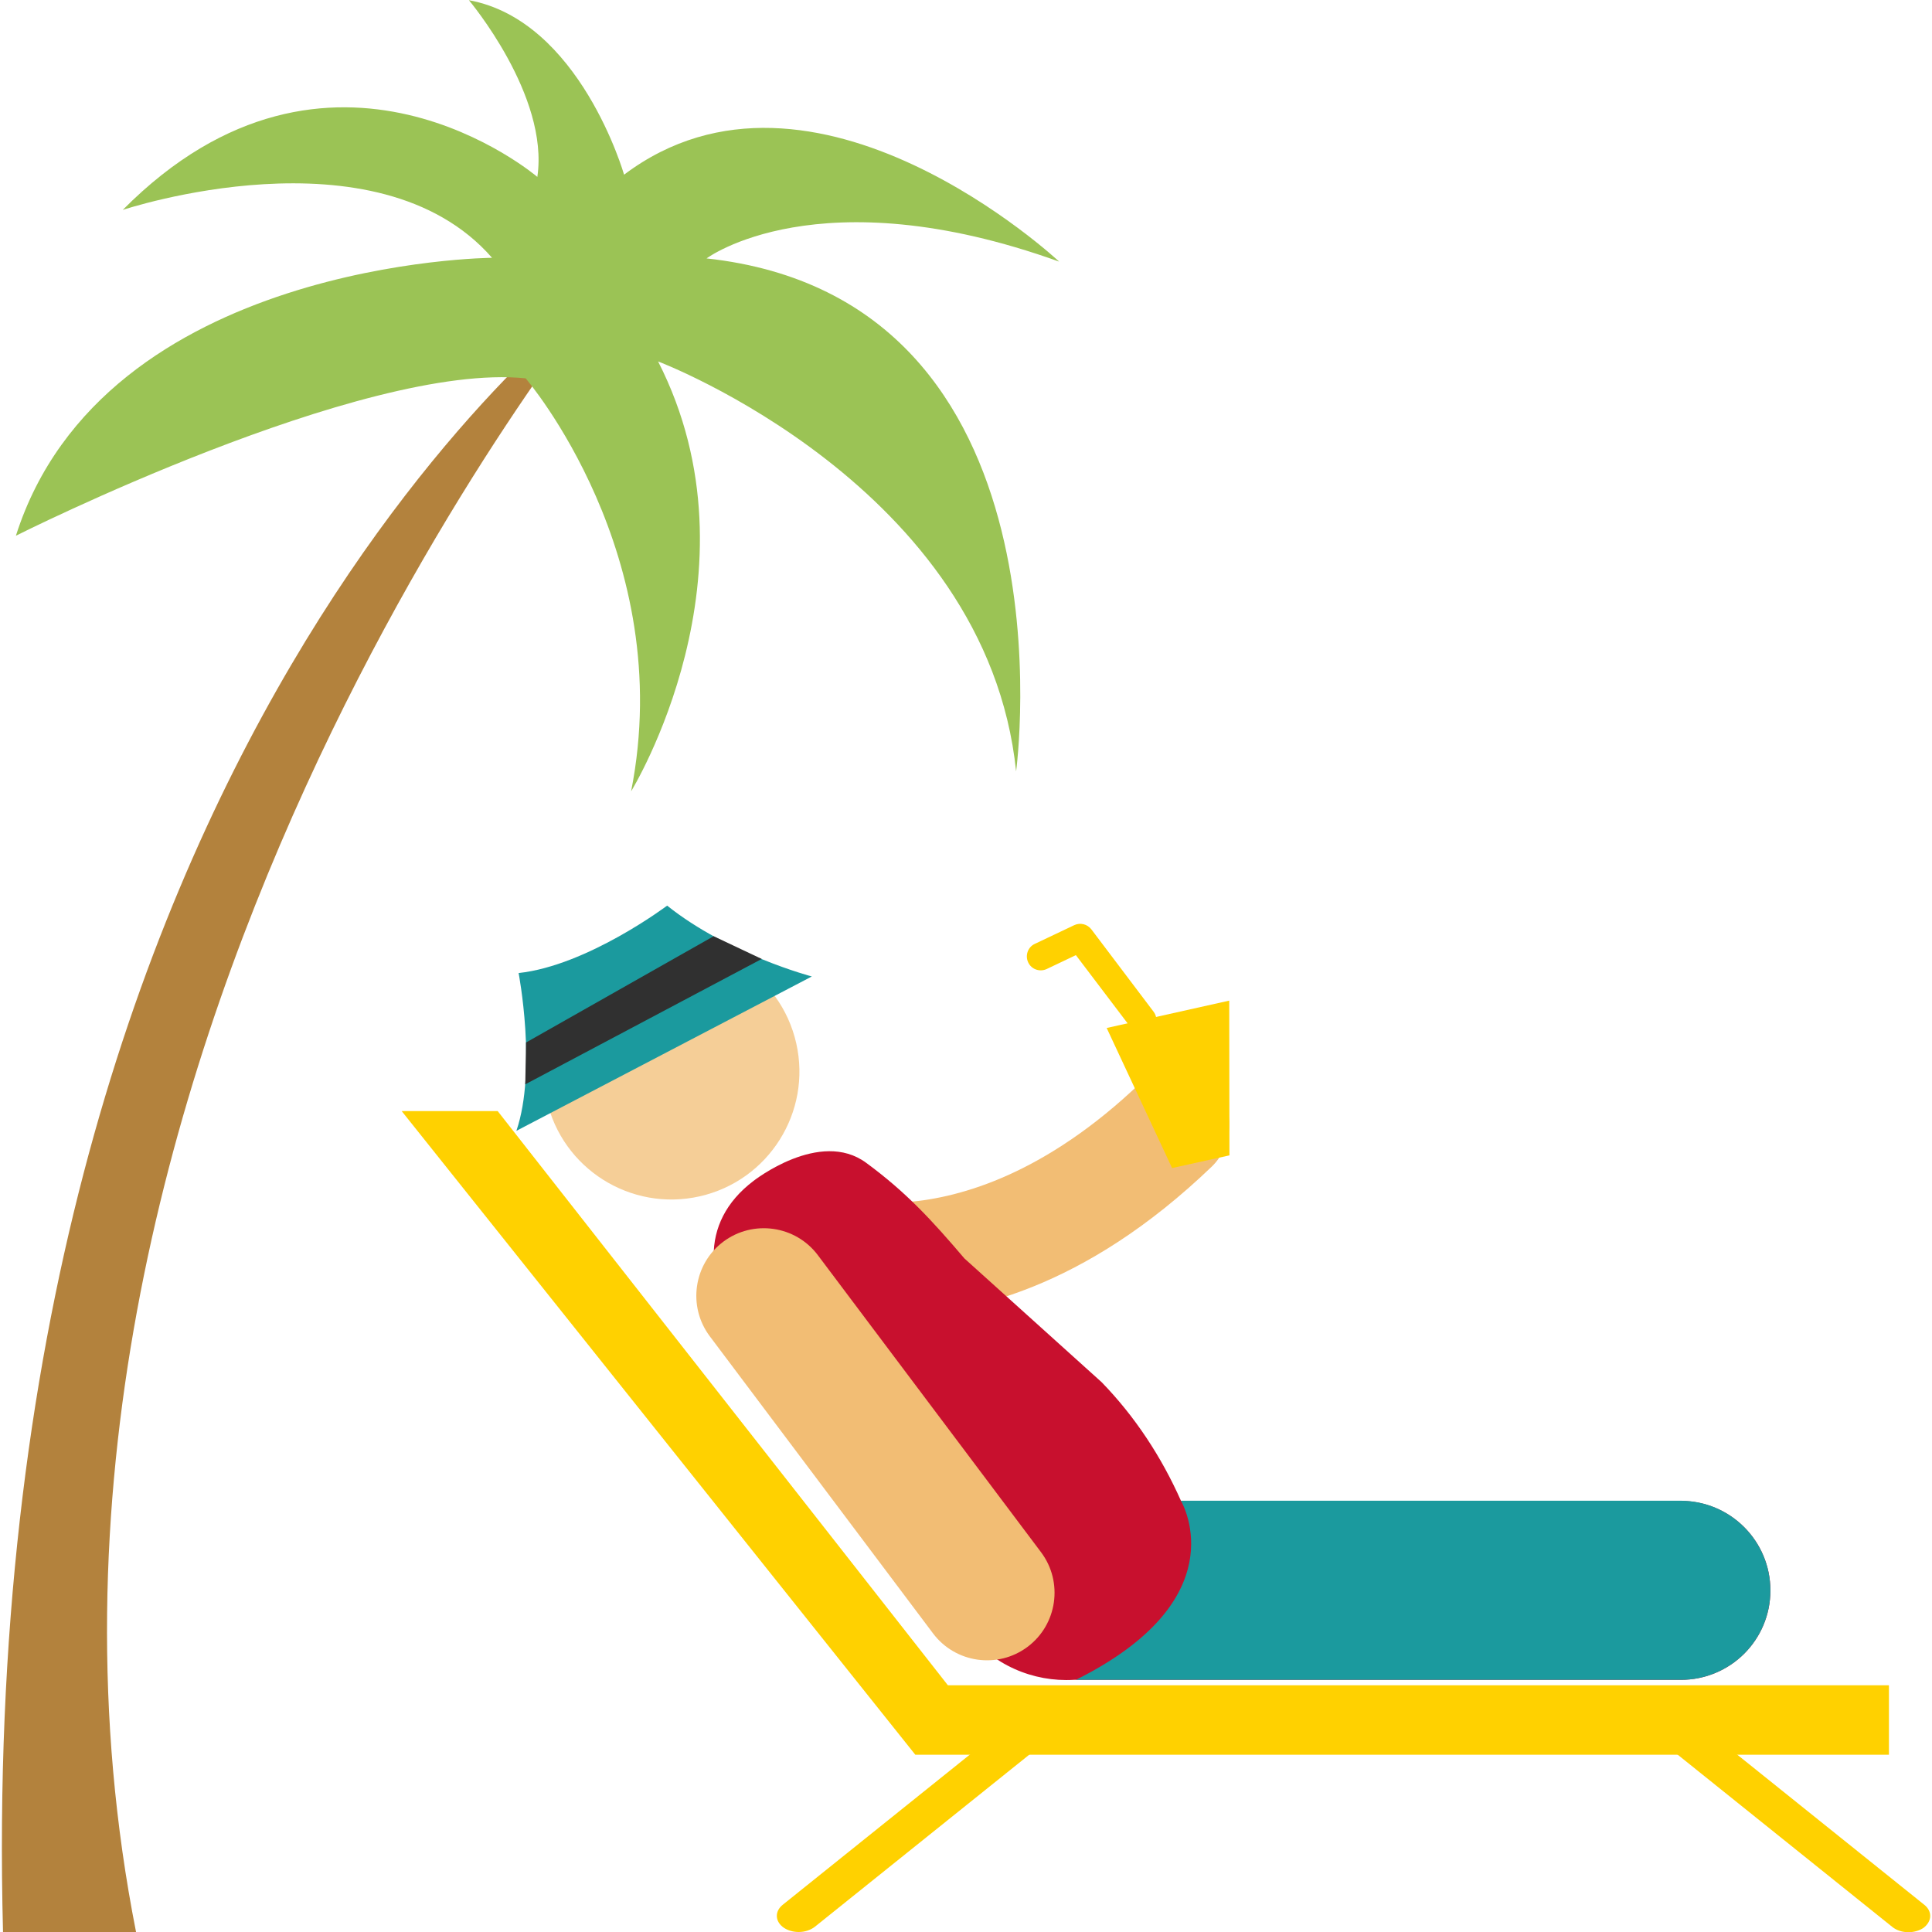 <?xml version="1.0" encoding="UTF-8"?> <svg xmlns="http://www.w3.org/2000/svg" xmlns:xlink="http://www.w3.org/1999/xlink" version="1.1" id="Layer_1" x="0px" y="0px" viewBox="0 0 96 96" style="enable-background:new 0 0 96 96;" xml:space="preserve"> <style type="text/css"> .st0{fill:#FFD100;} .st1{fill:#F5CE97;} .st2{fill:#F2BD74;} .st3{fill:#C8102E;} .st4{fill:#1B9A9E;} .st5{fill:#303030;} .st6{fill:#B3823D;} .st7{fill:#9BC355;} </style> <g> <g> <path class="st0" d="M95.62,94.65l-12.36-9.92c-0.41-0.33-1.09-0.35-1.53-0.04c-0.44,0.3-0.47,0.81-0.06,1.14l12.36,9.92 c0.21,0.17,0.5,0.26,0.8,0.26c0.26,0,0.53-0.07,0.74-0.21C96,95.48,96.03,94.98,95.62,94.65z"></path> <path class="st0" d="M51.25,84.73l-12.36,9.92c-0.41,0.33-0.38,0.84,0.06,1.14c0.21,0.14,0.47,0.21,0.74,0.21 c0.29,0,0.58-0.09,0.8-0.26l12.36-9.92c0.41-0.33,0.38-0.84-0.06-1.14C52.34,84.38,51.65,84.4,51.25,84.73z"></path> </g> <polygon class="st0" points="24.73,55.21 47.1,83.74 93.86,83.74 93.86,87.19 45.48,87.19 19.96,55.21 "></polygon> <ellipse transform="matrix(0.975 -0.221 0.221 0.975 -10.935 8.678)" class="st1" cx="33.36" cy="53.27" rx="6.36" ry="6.36"></ellipse> <path class="st2" d="M44.11,65.39c3.98,0,9.8-1.37,16.1-7.42c1.08-1.04,1.17-2.82,0.2-3.97c-0.97-1.16-2.64-1.25-3.72-0.21 c-4.72,4.52-8.91,5.72-11.59,5.94c-2.64,0.21-4.27-0.46-4.29-0.47c-1.34-0.6-2.89,0.07-3.45,1.5c-0.57,1.43,0.06,3.08,1.41,3.69 C38.94,64.53,40.95,65.39,44.11,65.39z"></path> <g> <g> <g> <path class="st0" d="M56.77,51.37c-0.21,0-0.42-0.09-0.55-0.27l-2.76-3.64l-1.45,0.69c-0.34,0.16-0.76,0.02-0.92-0.33 c-0.16-0.34-0.02-0.76,0.33-0.92l1.96-0.93c0.3-0.14,0.65-0.05,0.85,0.21l3.09,4.09c0.23,0.3,0.17,0.74-0.13,0.97 C57.06,51.33,56.92,51.37,56.77,51.37z"></path> </g> </g> <polygon class="st0" points="61.08,49.72 61.09,57.41 58.24,58.04 54.99,51.08 "></polygon> </g> <path class="st3" d="M87.97,79.03c0,1.23-0.5,2.34-1.3,3.14c-0.8,0.8-1.92,1.3-3.14,1.3H53.46c-0.03,0-0.07,0-0.1,0 c-2.02,0.12-4.06-0.74-5.37-2.47L37.12,66.64c-2.09-2.76-2.44-5.87,0.32-7.96c0,0,3.3-2.6,5.6-0.9c2,1.47,3.27,2.86,4.88,4.75 l6.82,6.15c1.66,1.71,2.97,3.71,3.94,5.89c0,0,0,0.01,0,0.01h24.84C85.98,74.58,87.97,76.57,87.97,79.03z"></path> <path class="st4" d="M25.66,56.19c1.03-3.03,0.11-7.84,0.11-7.84c3.42-0.37,7.38-3.35,7.38-3.35c3.04,2.43,7.19,3.52,7.19,3.52 L25.66,56.19z"></path> <polygon class="st5" points="26.14,51.8 35.46,46.52 37.85,47.65 26.1,53.88 "></polygon> <path class="st2" d="M35.27,66.4l11.09,14.76c1.11,1.48,3.22,1.78,4.7,0.67l0,0c1.48-1.11,1.78-3.22,0.67-4.7L40.64,62.37 c-1.11-1.48-3.22-1.78-4.7-0.67l0,0C34.46,62.81,34.16,64.92,35.27,66.4z"></path> <path class="st6" d="M0.15,96C-1.4,36.86,29.96,14.42,29.96,14.42S-1.72,53.08,6.76,96H0.15z"></path> <path class="st7" d="M26.12,18.8c0,0,7.56,8.79,5.24,20.52c0,0,6.7-10.87,1.34-21.36c0,0,16.33,6.18,17.79,20.37 c0,0,3.18-23.46-15.38-25.49c0,0,5.54-4.15,17.52,0.16c0,0-12.2-11.42-21.62-4.32c0,0-2.19-7.66-7.71-8.67c0,0,4,4.74,3.4,8.78 c0,0-10.27-8.78-20.6,1.64c0,0,12.6-4.2,18.35,2.38c0,0-19.3,0.13-23.66,13.81C0.79,26.62,18.01,17.96,26.12,18.8z"></path> <path class="st4" d="M87.97,79.03c0,1.23-0.5,2.34-1.3,3.14c-0.8,0.8-1.92,1.3-3.14,1.3H53.46c7.92-3.95,5.37-8.63,5.22-8.9h24.84 C85.98,74.58,87.97,76.57,87.97,79.03z"></path> </g> </svg> 
